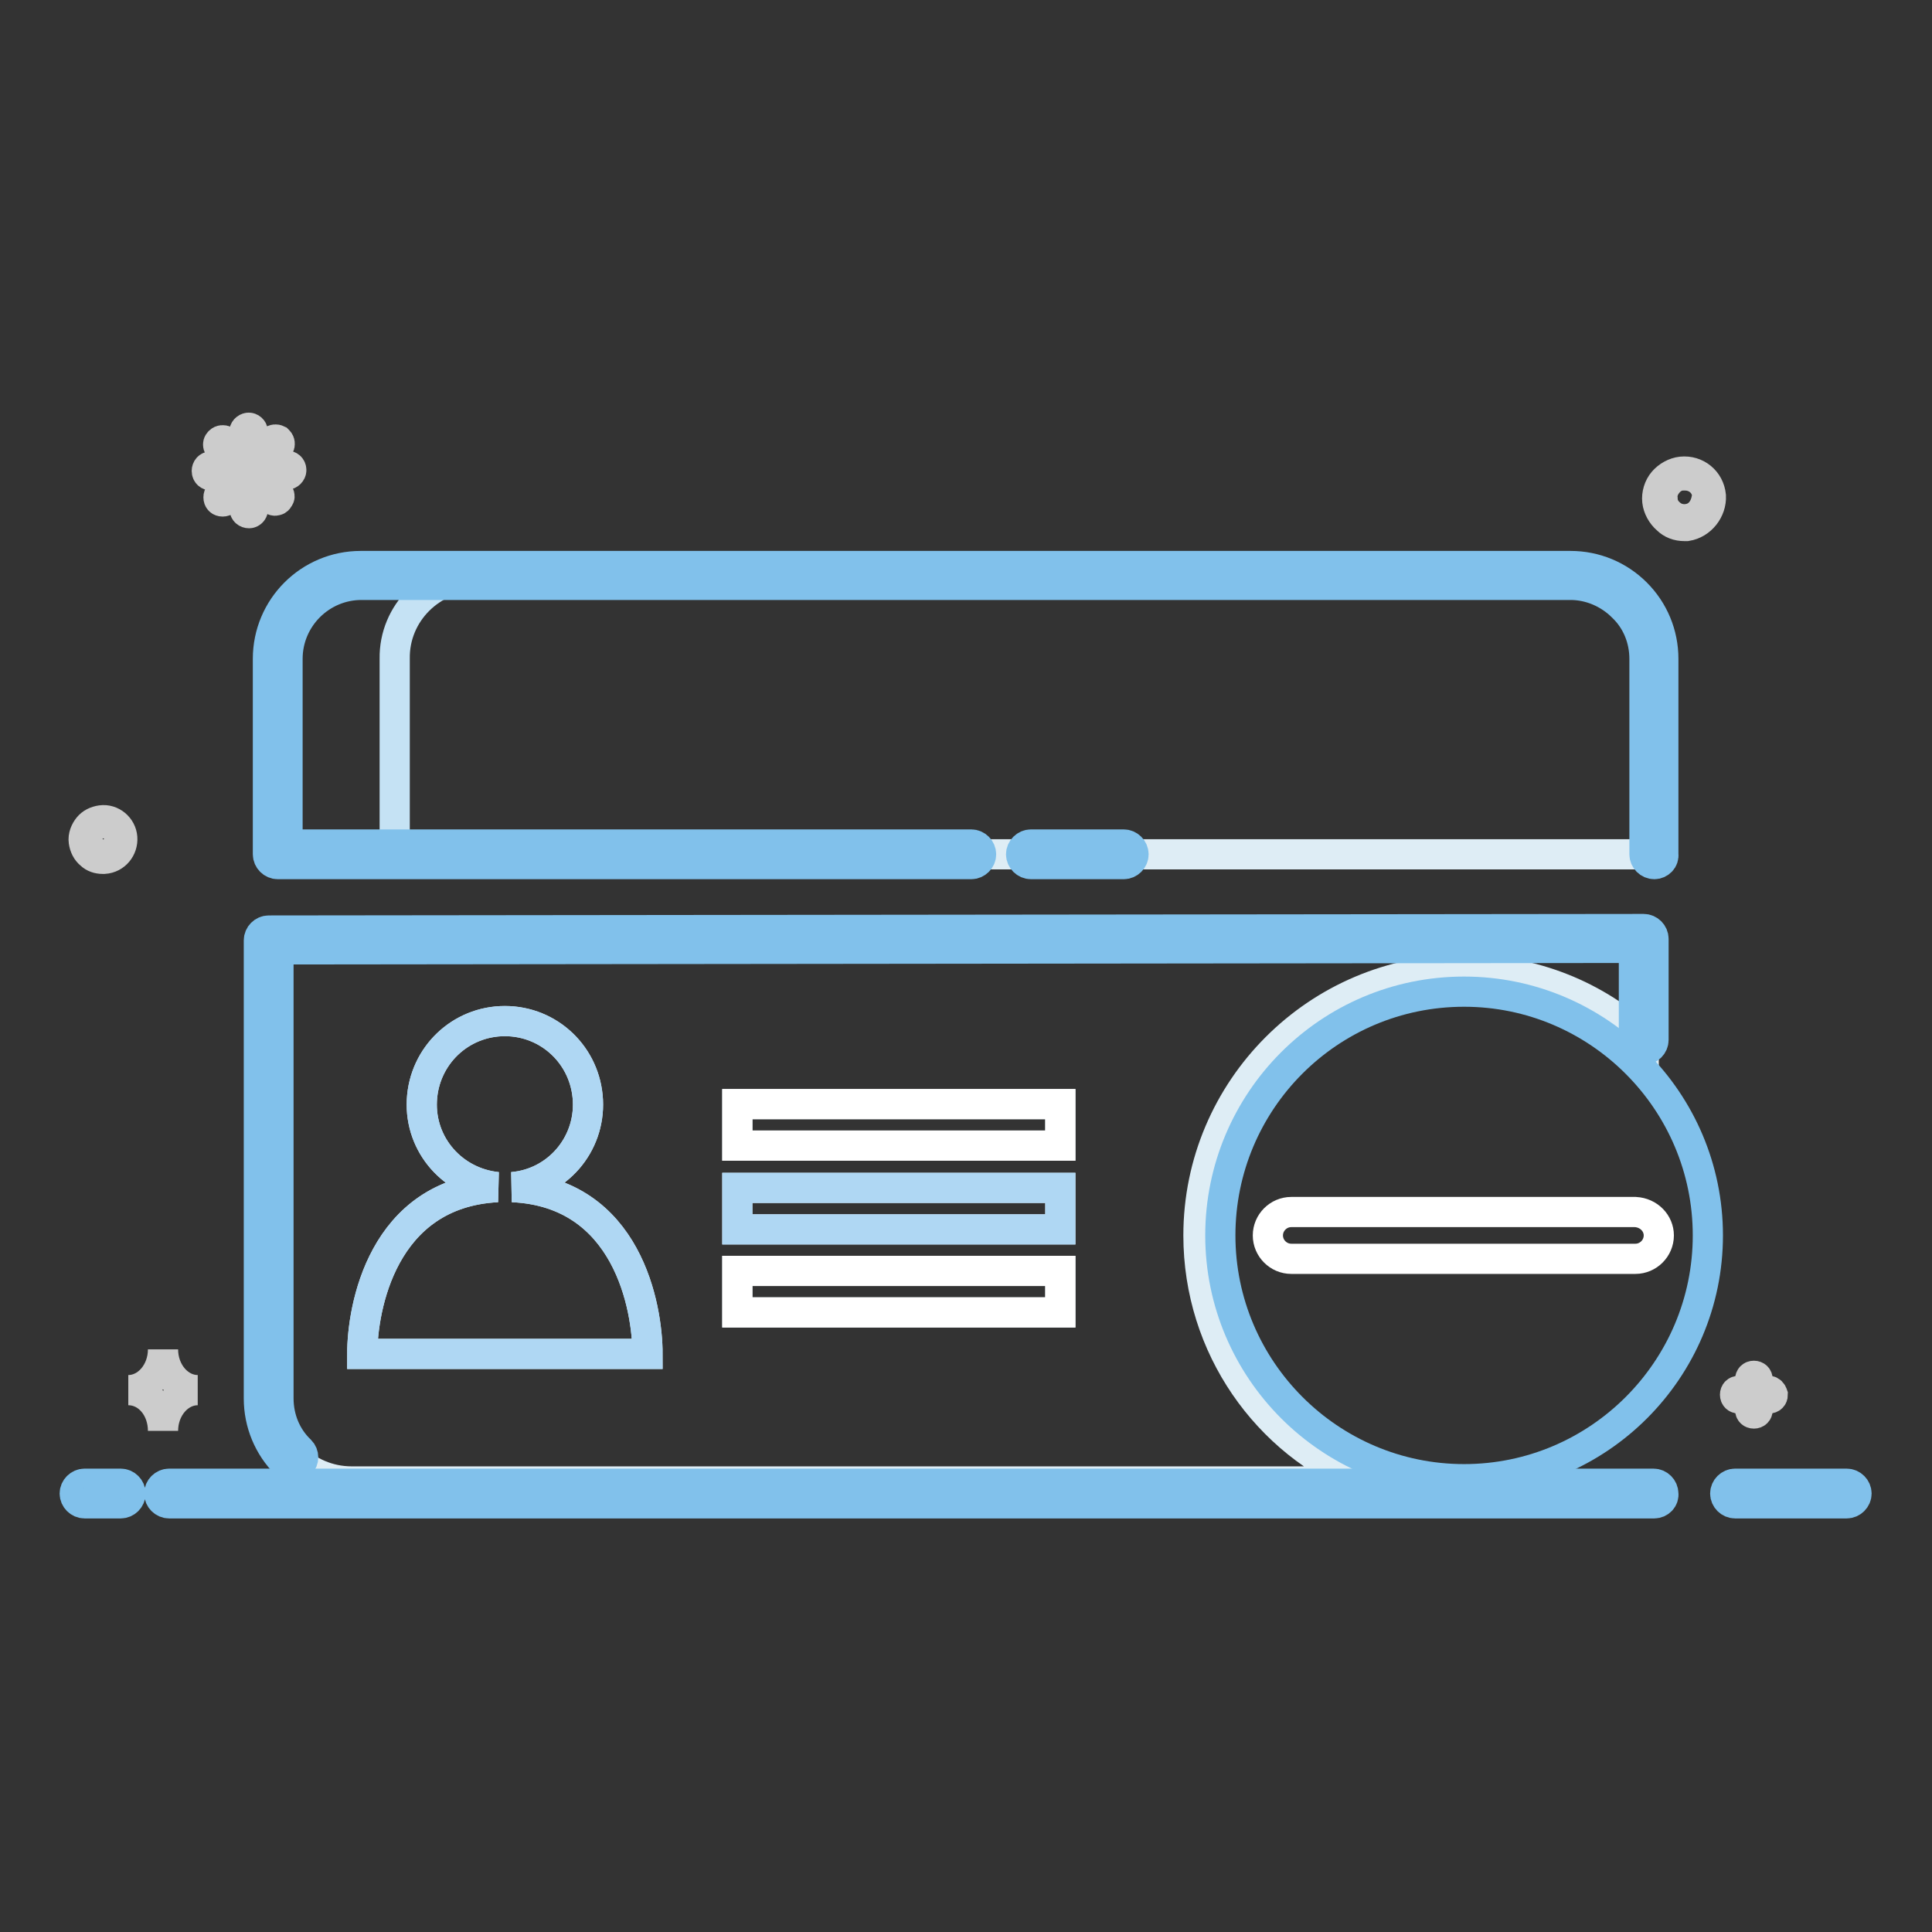<?xml version="1.0" encoding="utf-8"?>
<!-- Svg Vector Icons : http://www.onlinewebfonts.com/icon -->
<!DOCTYPE svg PUBLIC "-//W3C//DTD SVG 1.1//EN" "http://www.w3.org/Graphics/SVG/1.1/DTD/svg11.dtd">
<svg version="1.1" xmlns="http://www.w3.org/2000/svg" xmlns:xlink="http://www.w3.org/1999/xlink" x="0px" y="0px" viewBox="0 0 256 256" enable-background="new 0 0 256 256" xml:space="preserve">
<rect x="0" y="0" width="256" height="256" fill="#333333" stroke="none"/>
<g> <path stroke-width="4" fill-opacity="0" stroke="#deedf5"  d="M158.8,163.7c0-19.4,15.8-35.2,35.2-35.2c9.2,0,17.6,3.5,23.8,9.3v-13.4l-182.2,0.2v60.7 c0,6.1,4.9,11,11,11h134.1C167.9,191.2,158.8,178.5,158.8,163.7L158.8,163.7z M48,179.4c0-6,2.6-21.3,17.9-22.1 c-5.9-0.6-10.3-5.6-10-11.5c0.3-5.9,5.1-10.5,11-10.5c5.9,0,10.7,4.6,11,10.5c0.3,5.9-4.1,11-10,11.5c15.3,0.7,17.9,16,17.9,22.1 H48z M140.5,173.9H97.7v-5.5h42.8V173.9L140.5,173.9z M140.5,162.9H97.7v-5.5h42.8V162.9L140.5,162.9z M140.5,151.8H97.7v-5.5h42.8 V151.8L140.5,151.8z"/> <path stroke-width="4" fill-opacity="0" stroke="#81c1eb"  d="M161.7,163.7c0,17.8,14.5,32.3,32.3,32.3c17.8,0,32.3-14.5,32.3-32.3c0,0,0,0,0,0 c0-17.8-14.5-32.3-32.3-32.3C176.1,131.4,161.7,145.9,161.7,163.7C161.7,163.7,161.7,163.7,161.7,163.7z"/> <path stroke-width="4" fill-opacity="0" stroke="#deedf5"  d="M219.2,113.2V87.3c0-6.1-4.9-11-11-11H47.9c-6.1,0-11,4.9-11,11v25.9H219.2z"/> <path stroke-width="4" fill-opacity="0" stroke="#c5e2f4"  d="M63.3,76.3H47.9c-6.1,0-11,4.9-11,11v25.9h15.4V87.3C52.2,81.2,57.2,76.3,63.3,76.3z"/> <path stroke-width="4" fill-opacity="0" stroke="#81c1eb"  d="M148.9,114.5h-12.3c-0.7,0-1.3-0.6-1.3-1.3c0-0.7,0.6-1.3,1.3-1.3l0,0h12.3c0.7,0,1.3,0.6,1.3,1.3 C150.2,113.9,149.6,114.5,148.9,114.5z"/> <path stroke-width="4" fill-opacity="0" stroke="#81c1eb"  d="M219.2,114.5c-0.7,0-1.3-0.6-1.3-1.3V87.3c0-2.6-1-5.1-2.9-6.9c-1.8-1.8-4.3-2.9-6.9-2.9H47.9 c-5.4,0-9.8,4.4-9.8,9.8v24.6h90.6c0.7,0,1.3,0.6,1.3,1.3s-0.6,1.3-1.3,1.3H36.8c-0.7,0-1.3-0.6-1.3-1.3l0,0V87.3 c0-6.8,5.5-12.3,12.3-12.3h160.3c3.3,0,6.4,1.3,8.7,3.6c2.3,2.3,3.6,5.4,3.6,8.7v25.9C220.5,113.9,219.9,114.5,219.2,114.5 C219.2,114.5,219.2,114.5,219.2,114.5L219.2,114.5z"/> <path stroke-width="4" fill-opacity="0" stroke="#afd7f3"  d="M48,179.4c0-6,2.6-21.3,17.9-22.1c-5.9-0.6-10.3-5.6-10-11.5c0.3-5.9,5.1-10.5,11-10.5 c5.9,0,10.7,4.6,11,10.5c0.3,5.9-4.1,11-10,11.5c15.3,0.7,17.9,16,17.9,22.1H48z"/> <path stroke-width="4" fill-opacity="0" stroke="#ffffff"  d="M97.7,168.4h42.8v5.5H97.7V168.4z"/> <path stroke-width="4" fill-opacity="0" stroke="#afd7f3"  d="M97.7,157.4h42.8v5.5H97.7V157.4z"/> <path stroke-width="4" fill-opacity="0" stroke="#ffffff"  d="M97.7,146.3h42.8v5.5H97.7V146.3z"/> <path stroke-width="4" fill-opacity="0" stroke="#81c1eb"  d="M38.8,194.4c-0.3,0-0.7-0.1-0.9-0.4c-2.3-2.3-3.6-5.4-3.6-8.7v-60.7c0-0.7,0.6-1.3,1.3-1.3l182.2-0.2h0 c0.7,0,1.3,0.6,1.3,1.3v13.4c0,0.7-0.6,1.3-1.3,1.3c-0.7,0-1.3-0.6-1.3-1.3v-12.2l-179.6,0.2v59.5c0,2.6,1,5.1,2.9,6.9 c0.5,0.5,0.5,1.3,0,1.8C39.5,194.3,39.2,194.4,38.8,194.4L38.8,194.4z"/> <path stroke-width="4" fill-opacity="0" stroke="#81c1eb"  d="M244.7,199.2h-14.8c-0.7,0-1.3-0.6-1.3-1.3c0-0.7,0.6-1.3,1.3-1.3h14.8c0.7,0,1.3,0.6,1.3,1.3 C246,198.6,245.4,199.2,244.7,199.2L244.7,199.2z M219.2,199.2H22.4c-0.7,0-1.3-0.6-1.3-1.3c0-0.7,0.6-1.3,1.3-1.3h196.7 c0.7,0,1.3,0.6,1.3,1.3C220.5,198.6,219.9,199.2,219.2,199.2z M16,199.2h-4.8c-0.7,0-1.3-0.6-1.3-1.3c0-0.7,0.6-1.3,1.3-1.3l0,0H16 c0.7,0,1.3,0.6,1.3,1.3C17.3,198.6,16.7,199.2,16,199.2z"/> <path stroke-width="4" fill-opacity="0" stroke="#cccccc"  d="M16.2,111c-0.1-1.4-1.4-2.5-2.8-2.3c-0.7,0.1-1.3,0.4-1.7,0.9c-0.4,0.5-0.7,1.2-0.6,1.9 c0.1,0.7,0.4,1.3,0.9,1.7c0.4,0.4,1,0.6,1.6,0.6h0.2C15.3,113.7,16.3,112.4,16.2,111z M14.6,113c-0.8,0.4-1.7,0.3-2.3-0.3 c-0.4-0.3-0.7-0.9-0.7-1.4c-0.1-0.6,0.1-1.1,0.5-1.5c0.3-0.4,0.9-0.7,1.4-0.7h0.2c1.1,0,2,0.8,2.1,1.9 C15.8,111.8,15.4,112.7,14.6,113L14.6,113z M226.7,65.7c-0.2-2-1.9-3.4-3.9-3.2c-0.9,0.1-1.8,0.6-2.4,1.3c-0.6,0.7-0.9,1.7-0.8,2.6 c0.1,0.9,0.6,1.8,1.3,2.4c0.6,0.6,1.4,0.9,2.3,0.9h0.3C225.4,69.4,226.8,67.6,226.7,65.7L226.7,65.7z M224.5,68.5 c-1,0.5-2.3,0.4-3.2-0.4c-0.6-0.5-1-1.2-1-2c-0.1-0.8,0.2-1.5,0.7-2.1c0.5-0.6,1.2-1,2-1h0.3c1.5,0,2.8,1.1,2.9,2.6 C226.1,66.9,225.5,68,224.5,68.5L224.5,68.5z M33,68c-0.3,0-0.6-0.2-0.6-0.6v-3.6l-2.5,2.5c-0.2,0.2-0.6,0.2-0.8,0 c-0.2-0.2-0.2-0.6,0-0.8l2.5-2.5H28c-0.3,0-0.6-0.2-0.6-0.6c0-0.3,0.2-0.6,0.6-0.6h3.6l-2.5-2.5c-0.1-0.1-0.2-0.2-0.2-0.4 c0-0.2,0.1-0.3,0.2-0.4c0.2-0.2,0.5-0.2,0.7-0.1c0,0,0,0,0.1,0.1l2.5,2.5v-3.6c-0.1-0.3,0.1-0.6,0.4-0.7c0.3-0.1,0.6,0.1,0.7,0.4 c0,0.1,0,0.2,0,0.2v3.6l2.6-2.5c0.2-0.2,0.5-0.2,0.7-0.1c0,0,0,0,0.1,0.1c0.2,0.2,0.2,0.5,0.1,0.7c0,0,0,0-0.1,0.1l-2.5,2.5h3.6 c0.3,0,0.6,0.2,0.6,0.6c0,0.3-0.3,0.6-0.6,0.6h-3.6l2.5,2.5c0.1,0.1,0.2,0.4,0.1,0.5c-0.1,0.2-0.2,0.4-0.4,0.4 c-0.2,0.1-0.4,0-0.5-0.1l-2.6-2.5v3.6C33.6,67.7,33.3,68,33,68L33,68L33,68z M234.4,184.3h-1.5v-1.5c0-0.3-0.2-0.5-0.5-0.5 c-0.3,0-0.5,0.2-0.5,0.5v1.5h-1.5c-0.3,0-0.5,0.2-0.5,0.5c0,0.3,0.2,0.5,0.5,0.5h1.5v1.5c0,0.3,0.2,0.5,0.5,0.5l0,0l0,0 c0.3,0,0.5-0.2,0.5-0.5v-1.5h1.5c0.3,0,0.5-0.2,0.5-0.5C234.8,184.5,234.6,184.3,234.4,184.3L234.4,184.3z M21.6,178.8 c0,3-2.1,5.4-4.6,5.4c2.6,0,4.6,2.4,4.6,5.4c0-3,2.1-5.4,4.6-5.4C23.7,184.2,21.6,181.8,21.6,178.8z"/> <path stroke-width="4" fill-opacity="0" stroke="#ffffff"  d="M219.8,163.7c0,1.7-1.4,3.1-3.1,3.1h-45.6c-1.7,0-3.1-1.4-3.1-3.1s1.4-3.1,3.1-3.1h45.6 C218.5,160.7,219.8,162.1,219.8,163.7L219.8,163.7z"/></g>
</svg>